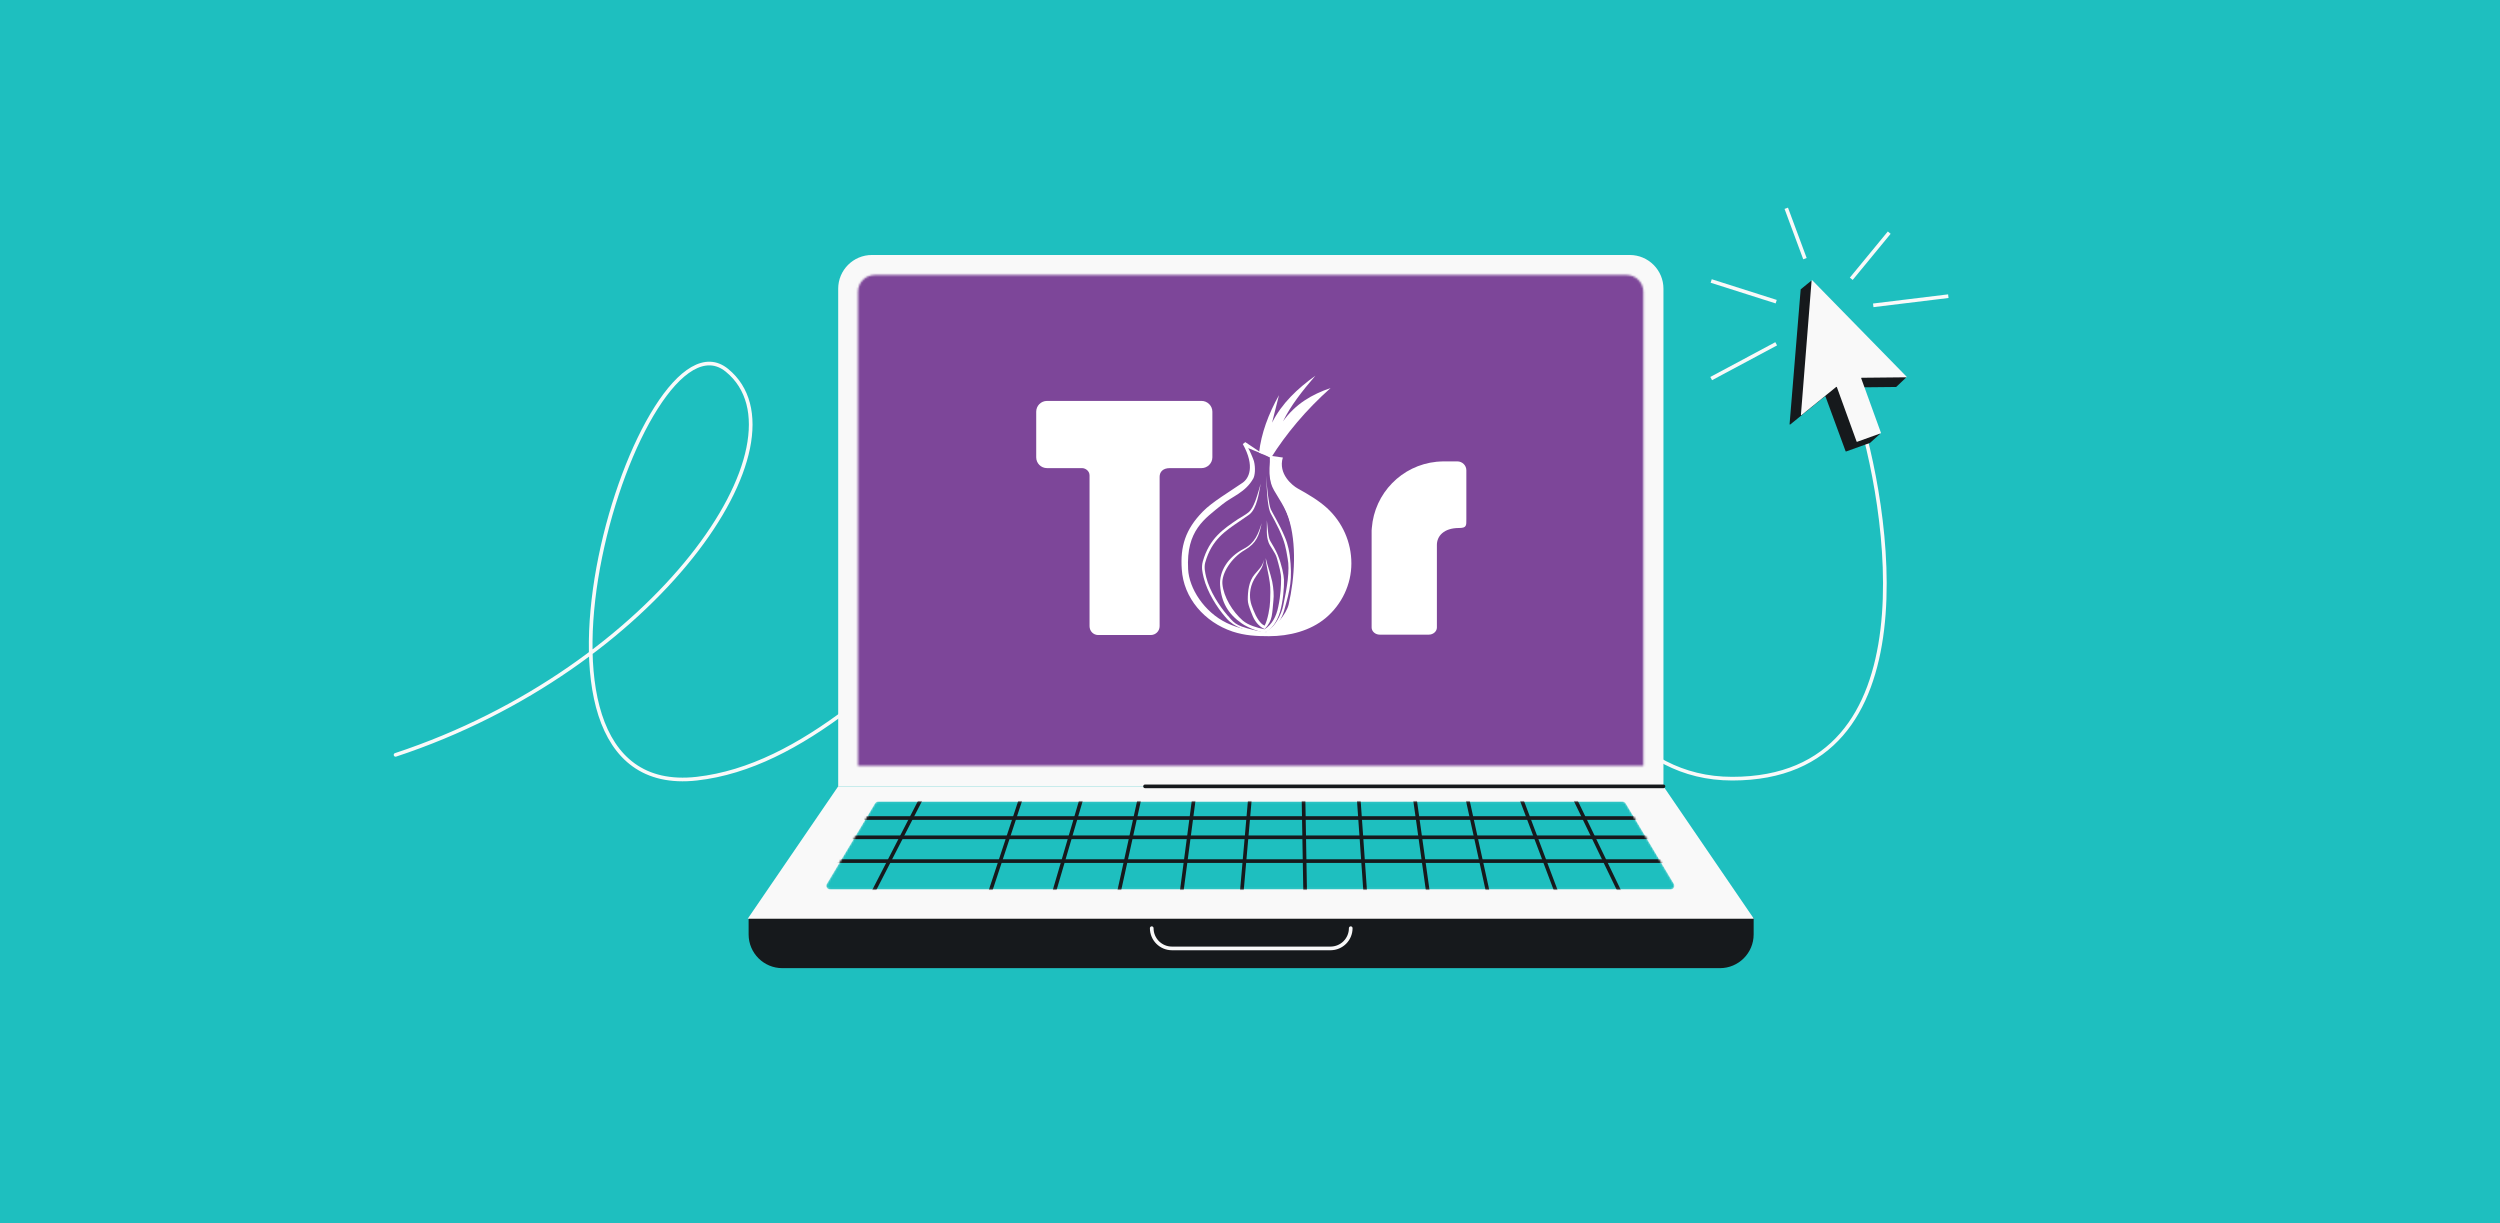 <svg width="1304" height="638" viewBox="0 0 1304 638" fill="none" xmlns="http://www.w3.org/2000/svg">
<rect x="0" y="0" width="1304" height="638" fill="#808080" stroke="none"/>
<rect width="1304" height="638" transform="matrix(1 0 0 -1 0 638)" fill="#1EBFBF"/>
<path d="M985.422 121.345L965.621 145.412M977.083 159.261L1016.24 154.486M892.557 146.559L926.463 157.351M892.557 197.465L926.463 179.318M931.716 108.641L941.46 134.912" stroke="#F9F9F9" stroke-width="1.91"/>
<path d="M206.322 393.736C342.423 348.846 424.083 229.937 379.194 193.166C334.305 156.395 253.122 418.568 363.435 406.152C473.748 393.736 558.751 207.493 680.526 210.835C802.3 214.178 798.002 406.152 903.54 406.152C1009.08 406.152 985.2 263.843 968.009 210.835" stroke="#F9F9F9" stroke-width="1.91" stroke-linecap="round"/>
<path d="M939.224 151.016L933.449 221.219C933.434 221.409 933.654 221.525 933.802 221.405L951.848 206.746C951.964 206.652 952.137 206.699 952.189 206.839L962.663 235.366C962.705 235.478 962.828 235.535 962.941 235.495L975.394 231.008C975.42 230.998 975.445 230.984 975.466 230.965L980.599 226.342C980.751 226.205 980.648 225.954 980.444 225.964L973.883 226.265C973.788 226.269 973.701 226.211 973.669 226.122L965.066 202.382C965.015 202.242 965.118 202.093 965.268 202.091L988.962 201.848C989.017 201.848 989.07 201.826 989.11 201.789L994.137 197.006C994.273 196.877 994.193 196.648 994.006 196.632L983.105 195.698C983.054 195.694 983.005 195.671 982.969 195.633L947.029 158.895C946.997 158.862 946.976 158.821 946.969 158.776L945.072 146.586C945.046 146.421 944.85 146.346 944.72 146.452L939.303 150.865C939.257 150.903 939.228 150.957 939.224 151.016Z" fill="#16191C"/>
<path d="M939.721 216.476C939.573 216.596 939.353 216.481 939.368 216.29L944.932 146.346C944.947 146.16 945.173 146.078 945.303 146.211L994.431 196.431C994.564 196.567 994.469 196.797 994.278 196.799L971.006 197.038C970.857 197.039 970.754 197.188 970.805 197.329L981.098 225.735C981.139 225.848 981.081 225.973 980.968 226.014L968.68 230.441C968.567 230.482 968.443 230.424 968.402 230.311L958.108 201.911C958.057 201.771 957.883 201.722 957.767 201.817L939.721 216.476Z" fill="#F9F9F9"/>
<path d="M390.478 478.744H914.706V487.395C914.706 497.111 906.829 504.988 897.113 504.988H408.071C398.354 504.988 390.478 497.111 390.478 487.395V478.744Z" fill="#16191C"/>
<path d="M600.745 484.136V484.136C600.745 489.966 605.471 494.692 611.301 494.692H693.987C699.817 494.692 704.543 489.966 704.543 484.136V484.136" stroke="#F9F9F9" stroke-width="1.91" stroke-linecap="round"/>
<path d="M437.203 150.593C437.203 140.877 445.08 133 454.796 133H850.066C859.783 133 867.659 140.877 867.659 150.593V410.156H437.203V150.593Z" fill="#F9F9F9"/>
<path d="M390 479.222H914.823L867.66 410.157H437.204L390 479.222Z" fill="#F9F9F9"/>
<mask id="mask0_149_198" style="mask-type:alpha" maskUnits="userSpaceOnUse" x="430" y="418" width="444" height="46">
<path d="M846.32 418.095H458.055C457.384 418.095 456.761 418.448 456.416 419.024L431.253 461.048C430.49 462.321 431.408 463.94 432.892 463.94H871.463C872.946 463.94 873.864 462.322 873.102 461.049L847.96 419.025C847.615 418.448 846.992 418.095 846.32 418.095Z" fill="#1EBFBF"/>
</mask>
<g mask="url(#mask0_149_198)">
<path d="M846.32 418.095H458.055C457.384 418.095 456.761 418.448 456.416 419.024L431.253 461.048C430.49 462.321 431.408 463.94 432.892 463.94H871.463C872.946 463.94 873.864 462.322 873.102 461.049L847.96 419.025C847.615 418.448 846.992 418.095 846.32 418.095Z" fill="#1EBFBF"/>
<path d="M820.27 414.276L846.535 468.716H813.106L792.572 414.276H764.874L776.813 468.716H745.295L737.654 414.276H708.524L712.344 468.716H680.826L679.871 414.276H652.173L647.398 468.716H615.88L623.043 414.276H594.868L583.407 466.328H549.501L564.782 414.276H533.264L516.072 466.328H486.942M481.689 414.276L454.947 466.328" stroke="#16191C" stroke-width="1.91" stroke-linecap="round"/>
<path d="M865.159 426.693H435.367L425.338 436.722H877.097L889.513 449.138H429.636" stroke="#16191C" stroke-width="1.91" stroke-linecap="round"/>
</g>
<path d="M867.659 410.157H597.255" stroke="#16191C" stroke-width="1.91" stroke-linecap="round"/>
<mask id="mask1_149_198" style="mask-type:alpha" maskUnits="userSpaceOnUse" x="447" y="143" width="411" height="257">
<path d="M447.524 152.216C447.524 147.358 451.462 143.42 456.32 143.42H848.381C853.239 143.42 857.177 147.358 857.177 152.216V399.453H447.524V152.216Z" fill="#1EBFBF"/>
</mask>
<g mask="url(#mask1_149_198)">
<rect x="447.524" y="143.42" width="409.653" height="256.033" fill="#16191C"/>
<rect x="388.54" y="125.778" width="527.816" height="290.529" rx="0.921" fill="#7D4699"/>
<path d="M667.121 206.11L663.506 220.47C668.627 210.328 676.761 202.696 686.101 195.968C679.272 203.901 673.046 211.834 669.23 219.767C675.657 210.729 684.293 205.709 694.034 202.395C681.079 213.943 670.797 226.335 662.964 238.787L656.738 236.076C657.842 226.135 661.598 215.952 667.121 206.11Z" fill="white"/>
<path d="M662.349 238.177L666.619 240.356C666.218 243.167 666.82 249.394 669.631 251C682.084 258.732 693.832 267.167 698.452 275.603C714.921 305.328 686.904 332.842 662.702 330.231C675.857 320.49 679.674 300.507 674.753 278.715C672.745 270.179 669.631 262.447 664.107 253.71C661.715 249.422 662.55 244.103 662.349 238.177Z" fill="white"/>
<path d="M660.292 237.44L669.128 238.645C666.517 247.281 674.25 253.306 676.761 254.713C682.384 257.826 687.807 261.039 692.125 264.956C700.26 272.386 704.879 282.83 704.879 293.877C704.879 304.822 699.858 315.366 691.422 322.396C683.489 329.024 672.544 331.835 661.899 331.835C655.271 331.835 649.346 331.535 642.92 329.425C628.259 324.505 617.312 311.952 616.409 296.889C615.605 285.139 618.216 276.202 627.355 266.863C632.074 261.942 641.614 256.319 648.142 251.8C651.356 249.59 654.77 243.364 648.242 231.615L649.548 230.611L659.222 237.09L651.055 233.724C651.758 234.728 653.666 239.248 654.068 240.553C654.972 244.268 654.57 247.884 653.767 249.49C649.65 256.922 642.62 258.93 637.499 263.147C628.461 270.578 618.62 276.503 619.724 296.889C620.226 306.93 628.059 319.182 639.808 324.906C646.436 328.12 654.068 329.425 661.8 329.827C668.729 330.128 681.985 326.01 689.215 319.985C696.947 313.559 701.266 303.818 701.266 293.877C701.266 283.834 697.249 274.294 689.717 267.566C685.399 263.65 678.269 258.93 673.851 256.419C669.433 253.909 663.909 246.879 665.717 240.151L660.292 237.44Z" fill="white"/>
<path d="M657.581 252.302C656.677 256.922 655.673 265.256 651.656 268.369C649.949 269.574 648.241 270.78 646.434 271.984C639.204 276.905 631.973 281.524 628.66 293.374C627.957 295.885 628.56 298.596 629.163 301.106C630.97 308.336 636.091 316.169 640.108 320.789C640.108 320.99 640.912 321.492 640.912 321.693C644.226 325.61 645.23 326.714 657.782 329.525L657.481 330.932C649.949 328.923 643.724 327.116 639.807 322.596C639.807 322.496 639.104 321.793 639.104 321.793C634.886 316.972 629.764 308.939 627.857 301.407C627.154 298.394 626.552 296.085 627.355 292.971C630.769 280.721 638.2 275.9 645.732 270.779C647.439 269.674 649.447 268.669 651.054 267.364C654.166 265.055 655.873 258.025 657.581 252.302Z" fill="white"/>
<path d="M660.792 271.382C660.893 276.604 660.383 279.224 661.689 282.94C662.492 285.149 665.205 288.161 666.008 291.074C667.113 294.991 668.316 299.309 668.214 301.92C668.214 304.933 668.026 310.554 666.721 316.579C665.725 321.558 663.432 325.83 659.575 328.252C655.624 327.439 650.985 326.05 648.247 323.703C642.925 319.083 638.211 311.36 637.608 304.631C637.106 299.108 642.22 290.963 649.349 286.846C655.374 283.331 656.776 279.326 658.081 272.898C656.274 278.522 654.576 283.236 648.752 286.249C640.317 290.667 635.989 298.084 636.39 305.113C636.992 314.151 640.612 320.275 647.741 325.196C650.754 327.305 656.382 329.533 659.896 330.136V329.677C662.562 329.178 666.013 324.8 667.732 318.877C669.238 313.555 669.832 306.743 669.731 302.425C669.63 299.915 668.523 294.478 666.514 289.557C665.41 286.846 663.713 284.136 662.608 282.227C661.404 280.318 661.395 276.202 660.792 271.382Z" fill="white"/>
<path d="M660.194 291.074C660.294 294.588 661.706 299.092 662.308 303.711C662.811 307.126 662.593 310.556 662.492 313.569C662.393 317.057 661.231 323.306 659.643 326.345C658.145 325.658 657.56 324.875 656.587 323.61C655.382 321.903 654.564 320.196 653.76 318.187C653.158 316.681 652.454 314.957 652.152 312.949C651.75 309.936 651.863 305.223 655.277 300.403C657.888 296.586 658.486 296.296 659.39 291.878C658.184 295.794 657.285 296.193 654.473 299.507C651.36 303.122 650.842 308.447 650.842 312.765C650.842 314.573 651.563 316.579 652.267 318.486C653.07 320.495 653.759 322.495 654.863 324.001C656.524 326.443 658.649 327.831 659.689 328.091C659.695 328.092 659.705 328.089 659.712 328.091C659.734 328.096 659.759 328.11 659.78 328.114V327.999C661.729 325.827 662.901 323.669 663.296 321.496C663.798 318.885 663.914 316.269 664.215 313.155C664.516 310.544 664.298 307.027 663.595 303.413C662.591 298.894 660.897 294.286 660.194 291.074L660.194 291.074Z" fill="white"/>
<path d="M660.492 248.085C660.593 253.306 660.994 263.048 662.4 266.864C662.802 268.169 666.517 273.893 669.127 280.822C670.935 285.642 671.337 290.061 671.638 291.366C672.843 297.09 671.337 306.73 669.328 315.869C668.324 320.789 664.91 326.915 660.994 329.325L660.191 330.731C662.4 330.63 667.822 325.308 669.73 318.68C672.944 307.433 674.249 302.211 672.743 289.759C672.543 288.553 672.041 284.437 670.132 280.018C667.321 273.289 663.304 266.863 662.802 265.557C661.898 263.449 660.693 254.311 660.492 248.085Z" fill="white"/>
<path d="M662.377 240.943C662.079 246.309 661.999 248.285 663.003 252.201C664.107 256.519 669.732 262.745 672.041 269.875C676.46 283.533 675.355 301.408 672.141 315.366C670.937 320.285 665.212 327.416 659.488 329.725L663.706 330.729C666.016 330.629 671.94 325.106 674.25 318.779C677.965 308.838 678.668 296.988 677.162 284.536C677.061 283.331 675.052 272.586 673.145 268.067C670.433 261.339 665.613 255.314 665.111 254.009C664.208 251.8 662.224 247.212 662.377 240.943Z" fill="white"/>
<path d="M546.113 209.12H626.751C629.763 209.12 632.374 211.631 632.374 214.744V238.543C632.374 241.656 629.763 244.167 626.751 244.167H610.182C606.466 244.167 604.859 246.275 604.859 248.686V326.612C604.859 329.223 602.751 331.231 600.24 331.231H572.826C570.315 331.231 568.307 329.223 568.307 326.612V247.984C568.307 245.573 566.097 244.168 564.391 244.168H546.113C543 244.168 540.49 241.657 540.49 238.544V214.744C540.489 211.631 542.999 209.12 546.113 209.12Z" fill="white"/>
<path d="M752.997 240.655H760.127C762.738 240.655 764.847 242.764 764.847 245.274V270.782C764.847 274.096 765.047 275.401 761.03 275.401C753.097 275.401 749.483 279.618 749.483 284.238V327.318C749.483 329.326 747.575 331.033 745.265 331.033H719.657C717.347 331.033 715.439 329.326 715.439 327.318V278.212C715.412 277.348 715.428 276.074 715.54 275.401C716.946 257.224 731.207 242.682 749.281 240.856C749.887 240.795 752.031 240.655 752.997 240.655Z" fill="white"/>
</g>
</svg>
